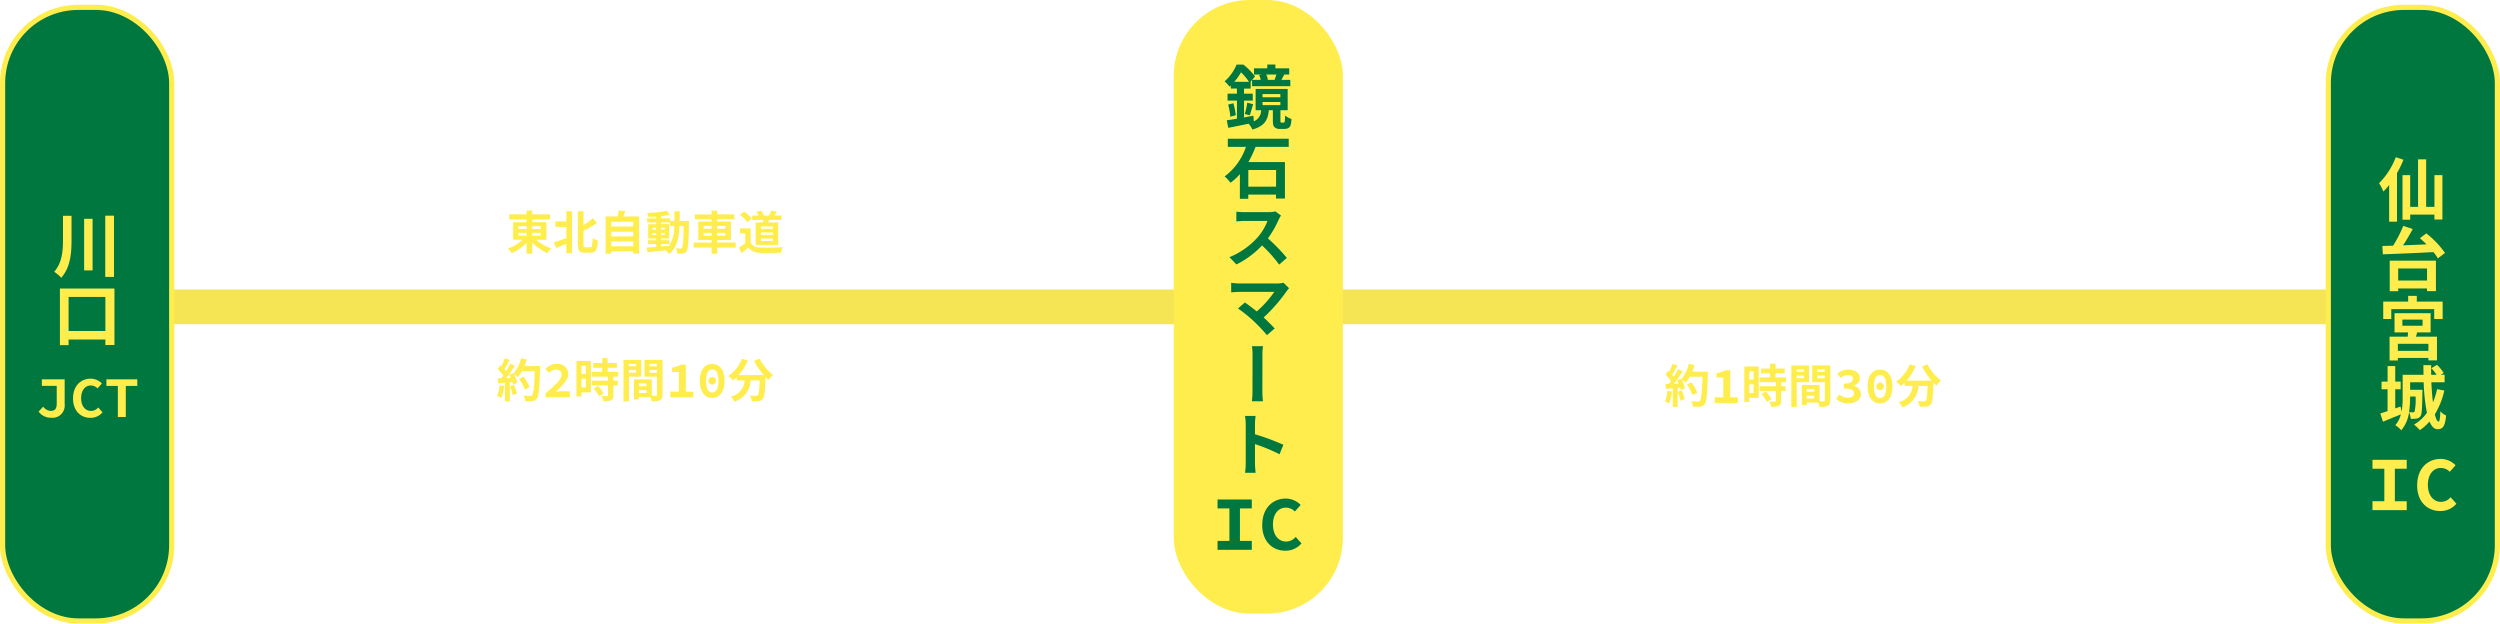 <svg xmlns="http://www.w3.org/2000/svg" width="482.42" height="120.325" viewBox="0 0 482.42 120.325">
  <g id="グループ_528" data-name="グループ 528" transform="translate(-862.08 -6349)">
    <g id="レイヤー_1" data-name="レイヤー 1" transform="translate(862.58 6349)">
      <rect id="長方形_434" data-name="長方形 434" width="466.141" height="6.697" transform="translate(0.223 55.861)" fill="#f5e554"/>
      <g id="グループ_500" data-name="グループ 500" transform="translate(97.514 40.604)">
        <path id="パス_19396" data-name="パス 19396" d="M93.372,42.047a8.606,8.606,0,0,0,2.88,1.674,4.938,4.938,0,0,0-.759.915,8.716,8.716,0,0,1-2.924-2.076v2.165H91.475V42.606a8.72,8.72,0,0,1-2.868,2.02,5.593,5.593,0,0,0-.737-.893,8.153,8.153,0,0,0,2.813-1.685H88.874v-3.4h2.6V38.13H88.116v-.993h3.359V36.4h1.094v.737h3.438v.993H92.569v.513h2.723v3.4h-1.92ZM89.9,39.96h1.574v-.525H89.9Zm0,1.295h1.574v-.547H89.9Zm2.667-1.819v.525h1.641v-.525Zm1.641,1.272H92.569v.547h1.641Z" transform="translate(-87.87 -36.378)" fill="#ffed4d"/>
        <path id="パス_19397" data-name="パス 19397" d="M98.211,36.531h1.116v8.092H98.211v-1.83c-.681.29-1.362.58-1.942.826L95.8,42.525c.6-.179,1.518-.491,2.422-.815V39.545H96.113v-1.06h2.109V36.52Zm4.632,6.964c.335,0,.391-.357.458-1.8a3.131,3.131,0,0,0,1.016.48c-.112,1.708-.368,2.355-1.362,2.355H101.76c-1.016,0-1.317-.368-1.317-1.63V36.52h1.094V39.2a16.609,16.609,0,0,0,1.83-1.362l.77.96a25.607,25.607,0,0,1-2.6,1.518v2.6c0,.5.056.558.379.558h.926Z" transform="translate(-86.949 -36.364)" fill="#ffed4d"/>
        <path id="パス_19398" data-name="パス 19398" d="M111.222,37.552v7.165h-1.138v-.435h-4.241v.446H104.76V37.552h2.288a9.556,9.556,0,0,0,.246-1.172l1.284.145c-.134.357-.279.7-.424,1.027h3.058Zm-5.38,1.016v.915h4.241v-.915Zm0,1.909v.915h4.241v-.915Zm4.241,2.824v-.926h-4.241V43.3Z" transform="translate(-85.909 -36.38)" fill="#ffed4d"/>
        <path id="パス_19399" data-name="パス 19399" d="M120.016,38.4v.469c-.078,3.65-.156,4.944-.435,5.357a1.021,1.021,0,0,1-.7.446,5.635,5.635,0,0,1-1.1.033,2.546,2.546,0,0,0-.313-1.016c.391.033.737.045.9.045a.31.31,0,0,0,.3-.156c.19-.246.279-1.328.335-4.208h-.8c-.112,2.388-.525,4.23-2.031,5.413a3.294,3.294,0,0,0-.625-.7c-1.284.134-2.567.268-3.538.346l-.123-.893c.5-.033,1.127-.078,1.808-.123V42.88h-1.574v-.748h1.574v-.346h-1.54V39.029h1.54v-.346h-1.752v-.77h1.752v-.357c-.513.033-1.027.067-1.507.067a3.057,3.057,0,0,0-.234-.748,27.466,27.466,0,0,0,3.851-.435l.469.792c-.469.1-1.027.179-1.607.246v.435h1.719V38.4h.837V36.54h1.016c0,.647,0,1.272-.022,1.864h1.808Zm-7.031,1.685h.692V39.7h-.692Zm.692,1.038v-.4h-.692v.4Zm.971,2.21c.513-.033,1.038-.078,1.551-.123a6.861,6.861,0,0,0,.971-3.839h-.815v-.692h-1.719v.346h1.585v2.757h-1.585v.346h1.618v.748h-1.618v.458Zm.692-3.248V39.7h-.692v.391Zm-.692.636v.4h.692v-.4Z" transform="translate(-85.082 -36.373)" fill="#ffed4d"/>
        <path id="パス_19400" data-name="パス 19400" d="M128.093,43.542h-3.56v1.205h-1.094V43.542H119.99v-.96h3.449V42.1h-2.567V38.519h2.567V38.1H120.2v-.96h3.237V36.41h1.094v.725h3.3v.96h-3.3v.424h2.634V42.1h-2.634v.48h3.56Zm-6.206-3.627h1.551v-.547h-1.551Zm1.551,1.339v-.547h-1.551v.547Zm1.094-1.886v.547H126.1v-.547Zm1.563,1.339h-1.563v.547H126.1Z" transform="translate(-84.141 -36.377)" fill="#ffed4d"/>
        <path id="パス_19401" data-name="パス 19401" d="M130.065,42.661a2.184,2.184,0,0,0,1.964.871c1.049.045,3.047.022,4.241-.067a6.017,6.017,0,0,0-.335,1.071c-1.071.056-2.868.067-3.929.022a2.957,2.957,0,0,1-2.411-.993c-.391.346-.781.692-1.272,1.071l-.513-1.1a11.841,11.841,0,0,0,1.228-.826V40.82h-1.027v-.971h2.065v2.8Zm-.614-4.007a6.92,6.92,0,0,0-1.44-1.406l.781-.647a7.423,7.423,0,0,1,1.5,1.35Zm2.991.045c.033-.156.067-.324.089-.48h-2.165V37.36H131.6a3.969,3.969,0,0,0-.413-.647l.837-.313a2.982,2.982,0,0,1,.58.915l-.112.045h1.116a7.551,7.551,0,0,0,.469-.96l1.049.223c-.156.268-.324.525-.469.737h1.373v.859h-2.377c-.067.167-.156.335-.223.48h1.953v4.342h-4.342V38.7h1.384Zm1.92.77h-2.3v.469h2.3Zm0,1.161h-2.3V41.1h2.3Zm0,1.172h-2.3v.469h2.3Z" transform="translate(-83.233 -36.378)" fill="#ffed4d"/>
      </g>
      <rect id="長方形_435" data-name="長方形 435" width="32.635" height="118.407" rx="14.62" transform="translate(0 1.417)" fill="#00773f" stroke="#ffed4d" stroke-miterlimit="10" stroke-width="1"/>
      <rect id="長方形_436" data-name="長方形 436" width="32.635" height="118.407" rx="14.62" transform="translate(226)" fill="#ffed4d"/>
      <g id="グループ_501" data-name="グループ 501" transform="translate(9.956 41.619)">
        <path id="パス_19402" data-name="パス 19402" d="M12.768,37.312v4.621c0,2.6-.2,5.313-1.987,7.333a7.5,7.5,0,0,0-1.362-1.15c1.529-1.741,1.7-3.984,1.7-6.194v-4.61Zm4.063.58v9.956H15.2V37.893Zm4.13-.6V49.11H19.275V37.29Z" transform="translate(-9.42 -37.29)" fill="#ffed4d"/>
        <path id="パス_19403" data-name="パス 19403" d="M20.935,49.891V60.784H19.183v-1.06h-7.1v1.083H10.41V49.88H20.935Zm-1.752,8.192V51.51h-7.1v6.574Z" transform="translate(-9.305 -35.828)" fill="#ffed4d"/>
      </g>
      <rect id="長方形_437" data-name="長方形 437" width="32.635" height="118.407" rx="14.62" transform="translate(448.785 1.417)" fill="#00773f" stroke="#ffed4d" stroke-miterlimit="10" stroke-width="1"/>
      <g id="グループ_502" data-name="グループ 502" transform="translate(458.585 30.336)">
        <path id="パス_19404" data-name="パス 19404" d="M416.09,27.66a19.531,19.531,0,0,1-1.25,2.578v9.375h-1.518V32.548a12.467,12.467,0,0,1-1.116,1.261,9.634,9.634,0,0,0-.826-1.618,14.226,14.226,0,0,0,3.226-5.011l1.473.48Zm7.511,2.969v8.583h-1.54v-.96h-4.676v.993H415.9V30.64h1.484v6.127H418.9V27.593h1.563v9.174h1.6V30.64h1.54Z" transform="translate(-411.38 -27.18)" fill="#ffed4d"/>
        <path id="パス_19405" data-name="パス 19405" d="M420.432,40.5a17.968,17.968,0,0,1,3.605,3.772l-1.384,1.06a8.032,8.032,0,0,0-.859-1.217c-3.538.19-7.266.335-9.755.424l-.089-1.607c.614-.011,1.317-.045,2.065-.056a22.942,22.942,0,0,0,1.964-3.817l1.83.592c-.558,1.06-1.228,2.188-1.875,3.159,1.451-.056,3-.123,4.543-.19-.424-.424-.871-.826-1.284-1.194l1.25-.938Zm-7.065,5.268h8.918V51.65h-1.719v-.525H415v.536h-1.63ZM415,47.275V49.6h5.569V47.275Z" transform="translate(-411.314 -25.801)" fill="#ffed4d"/>
        <path id="パス_19406" data-name="パス 19406" d="M423.562,52.266v3.348h-1.629v-1.9h-8.282v1.9H412.1V52.266h4.81V51.15h1.663v1.116h5.011Zm-5.123,6.764h4.029v4.576h-1.652v-.48h-5.893v.491h-1.6V59.03h3.5c.022-.268.056-.558.067-.826h-2.612V54.5h6.964V58.2h-2.6l-.223.826Zm2.377,1.373h-5.893v1.362h5.893Zm-5.022-3.482h3.9V55.737h-3.9Z" transform="translate(-411.296 -24.397)" fill="#ffed4d"/>
        <path id="パス_19407" data-name="パス 19407" d="M423.944,68.047a15.225,15.225,0,0,1-1.83,4.587c.212.882.458,1.4.714,1.4.2,0,.313-.625.346-2a3.264,3.264,0,0,0,1.116.826c-.2,2.065-.614,2.634-1.652,2.634-.659,0-1.161-.558-1.551-1.484a8.868,8.868,0,0,1-1.875,1.663,7.273,7.273,0,0,0-1.116-1.06,8.331,8.331,0,0,0,2.489-2.266,37.019,37.019,0,0,1-.625-5.9h-2.612V67.89h2.377s0,.357-.011.536c-.045,2.98-.089,4.174-.357,4.543a1.034,1.034,0,0,1-.737.469,5.733,5.733,0,0,1-1.15.056,3.634,3.634,0,0,0-.335-1.261,6.7,6.7,0,0,1-1.5,3.471,5.853,5.853,0,0,0-1.15-.982,4.974,4.974,0,0,0,1.071-2.087c-1.183.48-2.433,1-3.449,1.417l-.513-1.6c.4-.112.871-.268,1.4-.446V67.79h-1.161V66.317H413v-3h1.473v3h1.049V67.79h-1.049v3.694l1.027-.357.19.982a13.07,13.07,0,0,0,.212-2.667V65h4.029c-.011-.625-.022-1.25-.022-1.864h1.5c-.011.625-.011,1.25,0,1.864h1.049a9.759,9.759,0,0,0-1.016-1.272l1.083-.647a7.78,7.78,0,0,1,1.295,1.563l-.558.346h.737v1.451h-2.556c.067,1.406.156,2.734.313,3.873a14.144,14.144,0,0,0,.792-2.545l1.429.268Zm-6.607,1.138v.268a17.2,17.2,0,0,1-.2,2.746,5.284,5.284,0,0,0,.737.045.388.388,0,0,0,.335-.156,10.837,10.837,0,0,0,.19-2.891h-1.06Z" transform="translate(-411.354 -23.012)" fill="#ffed4d"/>
      </g>
      <g id="グループ_503" data-name="グループ 503" transform="translate(95.427 69.109)">
        <path id="パス_19408" data-name="パス 19408" d="M87.35,67.287a8.3,8.3,0,0,1-.536,2.3A5.479,5.479,0,0,0,86,69.207a6.393,6.393,0,0,0,.469-2.065l.871.156Zm6.942-3.862v.491c-.112,3.906-.246,5.324-.614,5.793a1.115,1.115,0,0,1-.859.491,7.9,7.9,0,0,1-1.4.022,2.538,2.538,0,0,0-.357-1.071c.558.056,1.071.056,1.317.056a.442.442,0,0,0,.379-.156c.268-.279.4-1.585.5-4.621H90.8a7.894,7.894,0,0,1-.759,1.15,8.238,8.238,0,0,0-.837-.592,6.674,6.674,0,0,1,.692,1.674l-.8.379a3.379,3.379,0,0,0-.123-.48l-.513.033v3.672h-.938V66.673l-1.317.089-.089-.926.659-.022c.134-.167.279-.357.413-.558a8.272,8.272,0,0,0-1.071-1.228l.5-.737c.067.067.145.123.212.19a10.459,10.459,0,0,0,.647-1.551l.938.335c-.324.614-.692,1.306-1,1.8a4.677,4.677,0,0,1,.313.379,15.64,15.64,0,0,0,.826-1.462l.9.379c-.5.781-1.127,1.7-1.708,2.422l.9-.033c-.1-.212-.2-.424-.313-.614l.748-.335.067.112a7.143,7.143,0,0,0,1.473-2.969l1.094.234a9.482,9.482,0,0,1-.435,1.272h3.047Zm-5.034,3.661a10.36,10.36,0,0,1,.58,1.674l-.837.29a8.5,8.5,0,0,0-.525-1.719l.781-.246Zm2.087.9a8.48,8.48,0,0,0-1.094-2.065L91.1,65.5a8.355,8.355,0,0,1,1.161,2l-.915.491Z" transform="translate(-86 -61.919)" fill="#ffed4d"/>
        <path id="パス_19409" data-name="パス 19409" d="M94.407,68.579c1.853-1.585,3.069-2.645,3.069-3.583,0-.625-.391-.993-1.094-.993a1.961,1.961,0,0,0-1.306.647l-.737-.737a2.874,2.874,0,0,1,2.21-.993,1.978,1.978,0,0,1,2.2,1.987c0,1.083-1.116,2.21-2.411,3.359.368-.022.815-.067,1.138-.067h1.585v1.138H94.385v-.781Z" transform="translate(-85.032 -61.804)" fill="#ffed4d"/>
        <path id="パス_19410" data-name="パス 19410" d="M102.51,68.527H100.7v.781H99.72V62.456h2.79ZM100.7,63.4v1.574h.826V63.4Zm.815,4.174V65.9h-.826v1.674Zm5.324-2.087v.77h.859v.915h-.859v1.942c0,.513-.1.781-.446.938a3.857,3.857,0,0,1-1.5.179,3.937,3.937,0,0,0-.335-1c.424.022.926.022,1.06.022s.19-.033.19-.156v-1.92h-3.136v-.915h3.136v-.77h-3.147v-.926h2.02v-.781h-1.719v-.926h1.719V61.92h1.049v.938h1.786v.926h-1.786v.781h2.031v.926h-.915Zm-2.958,1.8a6.165,6.165,0,0,1,1.083,1.462l-.915.525a5.917,5.917,0,0,0-1.016-1.5Z" transform="translate(-84.407 -61.92)" fill="#ffed4d"/>
        <path id="パス_19411" data-name="パス 19411" d="M108.9,65.446v4.777H107.85V62.231h3.415v3.226H108.9Zm0-2.455v.469h1.373V62.99Zm1.373,1.7v-.513H108.9v.513Zm5.1,4.275c0,.569-.112.882-.469,1.049a3.867,3.867,0,0,1-1.63.2,3.336,3.336,0,0,0-.234-.826h-2.21v.458h-.96V65.981h3.438v3.17h.792c.156,0,.212-.056.212-.2V65.457H111.89V62.22h3.493v6.741Zm-4.543-2.2V67.3H112.3v-.536Zm1.473,1.853v-.558H110.83v.558Zm.58-5.625v.469H114.3V62.99Zm1.429,1.708v-.525h-1.417V64.7Z" transform="translate(-83.463 -61.885)" fill="#ffed4d"/>
        <path id="パス_19412" data-name="パス 19412" d="M115.95,68.251H117.6V64.445h-1.317v-.837a4.674,4.674,0,0,0,1.674-.558h.982v5.212H120.4v1.094H115.95V68.262Z" transform="translate(-82.523 -61.789)" fill="#ffed4d"/>
        <path id="パス_19413" data-name="パス 19413" d="M121.05,66.177c0-2.132.949-3.237,2.388-3.237s2.388,1.1,2.388,3.237-.949,3.292-2.388,3.292S121.05,68.308,121.05,66.177Zm3.583,0c0-1.674-.513-2.2-1.183-2.2s-1.183.525-1.183,2.2.513,2.255,1.183,2.255S124.633,67.851,124.633,66.177Zm-1.909-.022a.726.726,0,1,1,.725.737A.706.706,0,0,1,122.724,66.154Z" transform="translate(-81.931 -61.802)" fill="#ffed4d"/>
        <path id="パス_19414" data-name="パス 19414" d="M131.986,62a10.29,10.29,0,0,0,2.645,3.181,4.93,4.93,0,0,0-.9.96c-.19-.167-.379-.368-.569-.569v.067c-.1,2.69-.2,3.75-.513,4.118a1.076,1.076,0,0,1-.815.424,8.491,8.491,0,0,1-1.35.022,2.573,2.573,0,0,0-.346-1.071c.491.033.96.045,1.183.045a.441.441,0,0,0,.357-.123c.179-.19.279-.982.357-2.846h-1.763a4.454,4.454,0,0,1-3.114,4.107,3.7,3.7,0,0,0-.7-.982,3.369,3.369,0,0,0,2.656-3.125H127.6v-.625a6.348,6.348,0,0,1-.714.647,6.088,6.088,0,0,0-.915-.859,7.421,7.421,0,0,0,2.634-3.337l1.138.335a10.7,10.7,0,0,1-1.763,2.813H132.8a15.376,15.376,0,0,1-1.864-2.734l1.049-.424Z" transform="translate(-81.359 -61.911)" fill="#ffed4d"/>
      </g>
      <g id="グループ_504" data-name="グループ 504" transform="translate(320.779 70.181)">
        <path id="パス_19415" data-name="パス 19415" d="M289.26,68.247a8.3,8.3,0,0,1-.536,2.3,5.479,5.479,0,0,0-.815-.379,6.394,6.394,0,0,0,.469-2.065l.871.156Zm6.942-3.862v.491c-.112,3.906-.246,5.324-.614,5.793a1.115,1.115,0,0,1-.859.491,7.9,7.9,0,0,1-1.4.022,2.538,2.538,0,0,0-.357-1.071c.558.056,1.071.056,1.306.056a.442.442,0,0,0,.379-.156c.268-.279.4-1.585.5-4.621H292.7a7.891,7.891,0,0,1-.759,1.15,8.236,8.236,0,0,0-.837-.592,6.51,6.51,0,0,1,.692,1.674l-.8.379a3.381,3.381,0,0,0-.123-.48l-.513.033v3.672h-.938V67.633l-1.317.089-.089-.926.658-.022c.134-.167.279-.357.413-.558a8.273,8.273,0,0,0-1.071-1.228l.5-.737c.067.067.145.123.212.19a10.456,10.456,0,0,0,.647-1.551l.938.335c-.324.614-.692,1.306-1,1.808a4.669,4.669,0,0,1,.313.379,15.633,15.633,0,0,0,.826-1.462l.9.379c-.5.781-1.127,1.7-1.708,2.422l.9-.033c-.1-.212-.2-.424-.312-.614l.748-.335.067.112a7.143,7.143,0,0,0,1.473-2.969l1.094.234a9.482,9.482,0,0,1-.435,1.272h3.047Zm-5.045,3.661a10,10,0,0,1,.58,1.674l-.837.29a8.5,8.5,0,0,0-.525-1.719Zm2.087.9a8.479,8.479,0,0,0-1.094-2.065l.848-.424a8.356,8.356,0,0,1,1.161,2l-.915.491Z" transform="translate(-287.91 -62.879)" fill="#ffed4d"/>
        <path id="パス_19416" data-name="パス 19416" d="M296.52,69.211h1.652V65.405h-1.317v-.837a4.674,4.674,0,0,0,1.674-.558h.982v5.212h1.462v1.094H296.52V69.222Z" transform="translate(-286.91 -62.749)" fill="#ffed4d"/>
        <path id="パス_19417" data-name="パス 19417" d="M304.42,69.487h-1.808v.781h-.982V63.416h2.79ZM302.6,64.364v1.574h.826V64.364Zm.826,4.174V66.864H302.6v1.674Zm5.324-2.087v.77h.859v.915h-.859v1.942c0,.513-.1.781-.446.938a3.857,3.857,0,0,1-1.5.179,3.939,3.939,0,0,0-.335-1c.424.022.926.022,1.06.022s.19-.033.19-.156v-1.92h-3.136v-.915h3.136v-.77h-3.147v-.926h2.02v-.781h-1.719v-.926H306.6V62.88h1.049v.938h1.786v.926h-1.786v.781h2.031v.926h-.915Zm-2.958,1.8a6.166,6.166,0,0,1,1.083,1.462l-.915.525a5.917,5.917,0,0,0-1.016-1.5Z" transform="translate(-286.317 -62.88)" fill="#ffed4d"/>
        <path id="パス_19418" data-name="パス 19418" d="M310.809,66.406v4.777H309.76V63.191h3.415v3.226h-2.366Zm0-2.455v.469h1.373V63.95h-1.373Zm1.373,1.7v-.513h-1.373v.513Zm5.1,4.275c0,.569-.112.882-.469,1.049a3.867,3.867,0,0,1-1.629.2,3.335,3.335,0,0,0-.234-.826h-2.21V70.8h-.96V66.941h3.438v3.17h.792c.156,0,.212-.056.212-.2V66.417H313.8V63.18h3.493v6.741Zm-4.554-2.2v.536H314.2v-.536Zm1.473,1.842v-.558h-1.473v.558Zm.592-5.614v.469h1.417V63.95h-1.417Zm1.417,1.708v-.525h-1.417v.525Z" transform="translate(-285.373 -62.845)" fill="#ffed4d"/>
        <path id="パス_19419" data-name="パス 19419" d="M317.51,69.536l.625-.848a2.4,2.4,0,0,0,1.585.647c.714,0,1.228-.29,1.228-.815,0-.6-.469-.96-1.953-.96V66.6c1.261,0,1.752-.368,1.752-.893,0-.469-.379-.737-.993-.737a2.132,2.132,0,0,0-1.373.558L317.7,64.7a3.3,3.3,0,0,1,2.109-.8c1.339,0,2.288.614,2.288,1.719,0,.659-.469,1.127-1.228,1.406v.033a1.661,1.661,0,0,1,1.44,1.551c0,1.161-1.138,1.819-2.467,1.819a3.046,3.046,0,0,1-2.333-.893Z" transform="translate(-284.473 -62.762)" fill="#ffed4d"/>
        <path id="パス_19420" data-name="パス 19420" d="M322.96,67.137c0-2.132.949-3.237,2.388-3.237s2.388,1.1,2.388,3.237-.949,3.292-2.388,3.292S322.96,69.268,322.96,67.137Zm3.583,0c0-1.674-.513-2.2-1.183-2.2s-1.183.525-1.183,2.2.513,2.243,1.183,2.243S326.543,68.8,326.543,67.137Zm-1.909-.022a.726.726,0,1,1,.725.737A.706.706,0,0,1,324.634,67.114Z" transform="translate(-283.841 -62.762)" fill="#ffed4d"/>
        <path id="パス_19421" data-name="パス 19421" d="M333.895,62.96a10.172,10.172,0,0,0,2.656,3.181,4.929,4.929,0,0,0-.9.96c-.19-.167-.379-.368-.569-.569V66.6c-.1,2.7-.2,3.75-.513,4.118a1.076,1.076,0,0,1-.815.424,8.491,8.491,0,0,1-1.35.022,2.573,2.573,0,0,0-.346-1.071c.491.033.96.045,1.183.045a.441.441,0,0,0,.357-.123c.179-.19.279-.982.357-2.846h-1.763a4.454,4.454,0,0,1-3.114,4.107,3.7,3.7,0,0,0-.7-.982,3.369,3.369,0,0,0,2.656-3.125H329.52v-.625a6.347,6.347,0,0,1-.714.647,6.087,6.087,0,0,0-.915-.859,7.42,7.42,0,0,0,2.634-3.337l1.138.335a10.7,10.7,0,0,1-1.763,2.813h4.822a15.376,15.376,0,0,1-1.864-2.734l1.049-.424Z" transform="translate(-283.268 -62.871)" fill="#ffed4d"/>
      </g>
      <g id="グループ_505" data-name="グループ 505" transform="translate(235.799 12.456)">
        <path id="パス_19422" data-name="パス 19422" d="M223.054,22.377a.425.425,0,0,0,.212-.045c.056-.022.112-.112.134-.279A9.66,9.66,0,0,0,223.444,21a4.313,4.313,0,0,0,1.25.67,6.044,6.044,0,0,1-.2,1.272,1,1,0,0,1-.525.525,2.207,2.207,0,0,1-.781.123H222.4a1.393,1.393,0,0,1-.96-.324c-.246-.212-.346-.513-.346-1.328V19.966h-.781c-.179,1.842-.748,3.036-3.17,3.739a3.839,3.839,0,0,0-.737-1.127c-1.4.29-2.8.58-3.918.792l-.29-1.451c.558-.078,1.228-.19,1.964-.313V18.113H212.35V16.774h1.808v-.982h-1.183v-.6c-.078.078-.179.156-.257.246a4.385,4.385,0,0,0-.949-1.027,8.653,8.653,0,0,0,2.322-3.237h1.317a13.015,13.015,0,0,1,2.243,2.277l-.859,1.027h.022V15.8h-1.284v.982h1.685v1.339h-1.685v3.248c.592-.112,1.205-.223,1.808-.335l.089,1.083a2.309,2.309,0,0,0,1.4-2.154h-1.06v-4.1h6.183v4.1h-1.4v2.02c0,.179.011.279.056.324a.22.22,0,0,0,.179.067h.268Zm-9.576-3.739a15.587,15.587,0,0,1,.469,2.3l-1.071.29a11.787,11.787,0,0,0-.413-2.344l1.016-.257Zm3.013-4.152a11.869,11.869,0,0,0-1.54-1.83,12.114,12.114,0,0,1-1.295,1.83h2.835Zm-.815,6.206a14.1,14.1,0,0,0,.469-2.165l1.15.279c-.246.748-.458,1.607-.659,2.154Zm3.248-7.6h-1.473V11.885h2.567V11.16h1.563v.725h2.667v1.205h-1.116l.145.022c-.2.379-.379.725-.536,1h1.719v1.228h-7.377V14.118h1.674a5.774,5.774,0,0,0-.312-.938l.469-.089Zm.179,4.375h3.438v-.614H219.1Zm0,1.529h3.438v-.614H219.1Zm2.31-4.911a6.974,6.974,0,0,0,.357-.993h-1.953a5.859,5.859,0,0,1,.335.96l-.279.067h1.73l-.19-.045Z" transform="translate(-211.77 -11.16)" fill="#00773f"/>
        <path id="パス_19423" data-name="パス 19423" d="M217.761,25.541a23.527,23.527,0,0,1-1.384,2.947h7.043v7.031H221.7v-.748h-5.357v.8h-1.618V30.809a9.852,9.852,0,0,1-1.808,1.674,9.025,9.025,0,0,0-1.127-1.228,11.785,11.785,0,0,0,4.107-5.7H212.4V23.99h11.753v1.563h-6.418Zm3.951,4.476h-5.357v3.214h5.357Z" transform="translate(-211.768 -9.67)" fill="#00773f"/>
        <path id="パス_19424" data-name="パス 19424" d="M222.566,37.342a7.913,7.913,0,0,0-.458.815,19.873,19.873,0,0,1-2.065,3.605,33.027,33.027,0,0,1,3.65,3.761l-1.484,1.295a26.829,26.829,0,0,0-3.3-3.705,17.246,17.246,0,0,1-4.944,3.672l-1.35-1.406a14.7,14.7,0,0,0,5.38-3.761,10.438,10.438,0,0,0,1.964-3.226H215.5c-.547,0-1.272.078-1.551.089V36.606a13.974,13.974,0,0,0,1.551.089h4.621a5.508,5.508,0,0,0,1.362-.145l1.071.792Z" transform="translate(-211.672 -8.212)" fill="#00773f"/>
        <path id="パス_19425" data-name="パス 19425" d="M224.092,49.94a5.385,5.385,0,0,0-.458.547,31.551,31.551,0,0,1-4.453,5.1c.781.714,1.585,1.529,2.132,2.121L219.818,59a32.319,32.319,0,0,0-2.623-2.768,26.37,26.37,0,0,0-2.969-2.377l1.339-1.161c.547.379,1.451,1.049,2.288,1.73a20.848,20.848,0,0,0,3.382-3.772h-6.8c-.536,0-1.228.067-1.518.089V48.891a11.815,11.815,0,0,0,1.518.134h7.344a4.779,4.779,0,0,0,1.228-.145l1.083,1.071Z" transform="translate(-211.636 -6.781)" fill="#00773f"/>
        <path id="パス_19426" data-name="パス 19426" d="M216.5,70.485a18.639,18.639,0,0,0,.112-2.344c0-.893.011-5.313.011-6.451a9.81,9.81,0,0,0-.123-1.83h2.143a10.774,10.774,0,0,0-.112,1.83c0,1.138-.011,5.558-.011,6.451a19.738,19.738,0,0,0,.112,2.344Z" transform="translate(-211.221 -5.506)" fill="#00773f"/>
        <path id="パス_19427" data-name="パス 19427" d="M221.974,79.309a34.269,34.269,0,0,0-4.743-1.964v3.717c0,.379.067,1.284.123,1.819h-2.042a14.1,14.1,0,0,0,.134-1.819V73.516a9.753,9.753,0,0,0-.145-1.6h2.042c-.045.469-.112,1.049-.112,1.6v1.931a46.084,46.084,0,0,1,5.48,2.031l-.737,1.83Z" transform="translate(-211.36 -4.106)" fill="#00773f"/>
      </g>
      <g id="グループ_506" data-name="グループ 506" transform="translate(6.953 73.071)">
        <path id="パス_19428" data-name="パス 19428" d="M6.741,71.8l.871-.949a1.9,1.9,0,0,0,1.429.826c.781,0,1.183-.346,1.183-1.384V66.852H7.355V65.58h4.4v4.833a2.357,2.357,0,0,1-2.667,2.578A2.82,2.82,0,0,1,6.73,71.8Z" transform="translate(-6.73 -65.457)" fill="#ffed4d"/>
        <path id="パス_19429" data-name="パス 19429" d="M12.68,69.276c0-2.4,1.484-3.806,3.426-3.806a3.065,3.065,0,0,1,2.143.926l-.837.949a1.829,1.829,0,0,0-1.306-.558c-1.083,0-1.864.926-1.864,2.444s.781,2.467,1.92,2.467a1.8,1.8,0,0,0,1.373-.67l.837.938a2.979,2.979,0,0,1-2.366,1.06c-1.8,0-3.326-1.295-3.326-3.739Z" transform="translate(-6.039 -65.47)" fill="#ffed4d"/>
        <path id="パス_19430" data-name="パス 19430" d="M20.66,66.864H18.45V65.58h5.96v1.284H22.189v5.993H20.66Z" transform="translate(-5.369 -65.457)" fill="#ffed4d"/>
      </g>
      <g id="グループ_507" data-name="グループ 507" transform="translate(234.449 96.208)">
        <path id="パス_19431" data-name="パス 19431" d="M210.56,94.351h2.288V88.079H210.56V86.36h6.607v1.719h-2.288v6.272h2.288V96.07H210.56Z" transform="translate(-210.56 -86.181)" fill="#00773f"/>
        <path id="パス_19432" data-name="パス 19432" d="M218.291,91.278c0-3.2,1.987-5.078,4.565-5.078a4.07,4.07,0,0,1,2.846,1.228l-1.116,1.261a2.425,2.425,0,0,0-1.741-.737c-1.451,0-2.489,1.228-2.489,3.248s1.049,3.293,2.556,3.293a2.42,2.42,0,0,0,1.83-.893l1.116,1.25a3.966,3.966,0,0,1-3.147,1.406c-2.4,0-4.431-1.73-4.431-4.978Z" transform="translate(-209.664 -86.2)" fill="#00773f"/>
      </g>
      <g id="グループ_508" data-name="グループ 508" transform="translate(457.312 88.552)">
        <path id="パス_19433" data-name="パス 19433" d="M410.24,87.491h2.288V81.219H410.24V79.5h6.607v1.719h-2.288v6.272h2.288V89.21H410.24Z" transform="translate(-410.24 -79.321)" fill="#ffed4d"/>
        <path id="パス_19434" data-name="パス 19434" d="M417.971,84.418c0-3.2,1.987-5.078,4.565-5.078a4.07,4.07,0,0,1,2.846,1.228l-1.116,1.261a2.425,2.425,0,0,0-1.741-.737c-1.44,0-2.489,1.228-2.489,3.248s1.049,3.293,2.556,3.293a2.42,2.42,0,0,0,1.83-.893l1.116,1.25a3.966,3.966,0,0,1-3.147,1.406c-2.4,0-4.431-1.73-4.431-4.978Z" transform="translate(-409.344 -79.34)" fill="#ffed4d"/>
      </g>
    </g>
  </g>
</svg>
